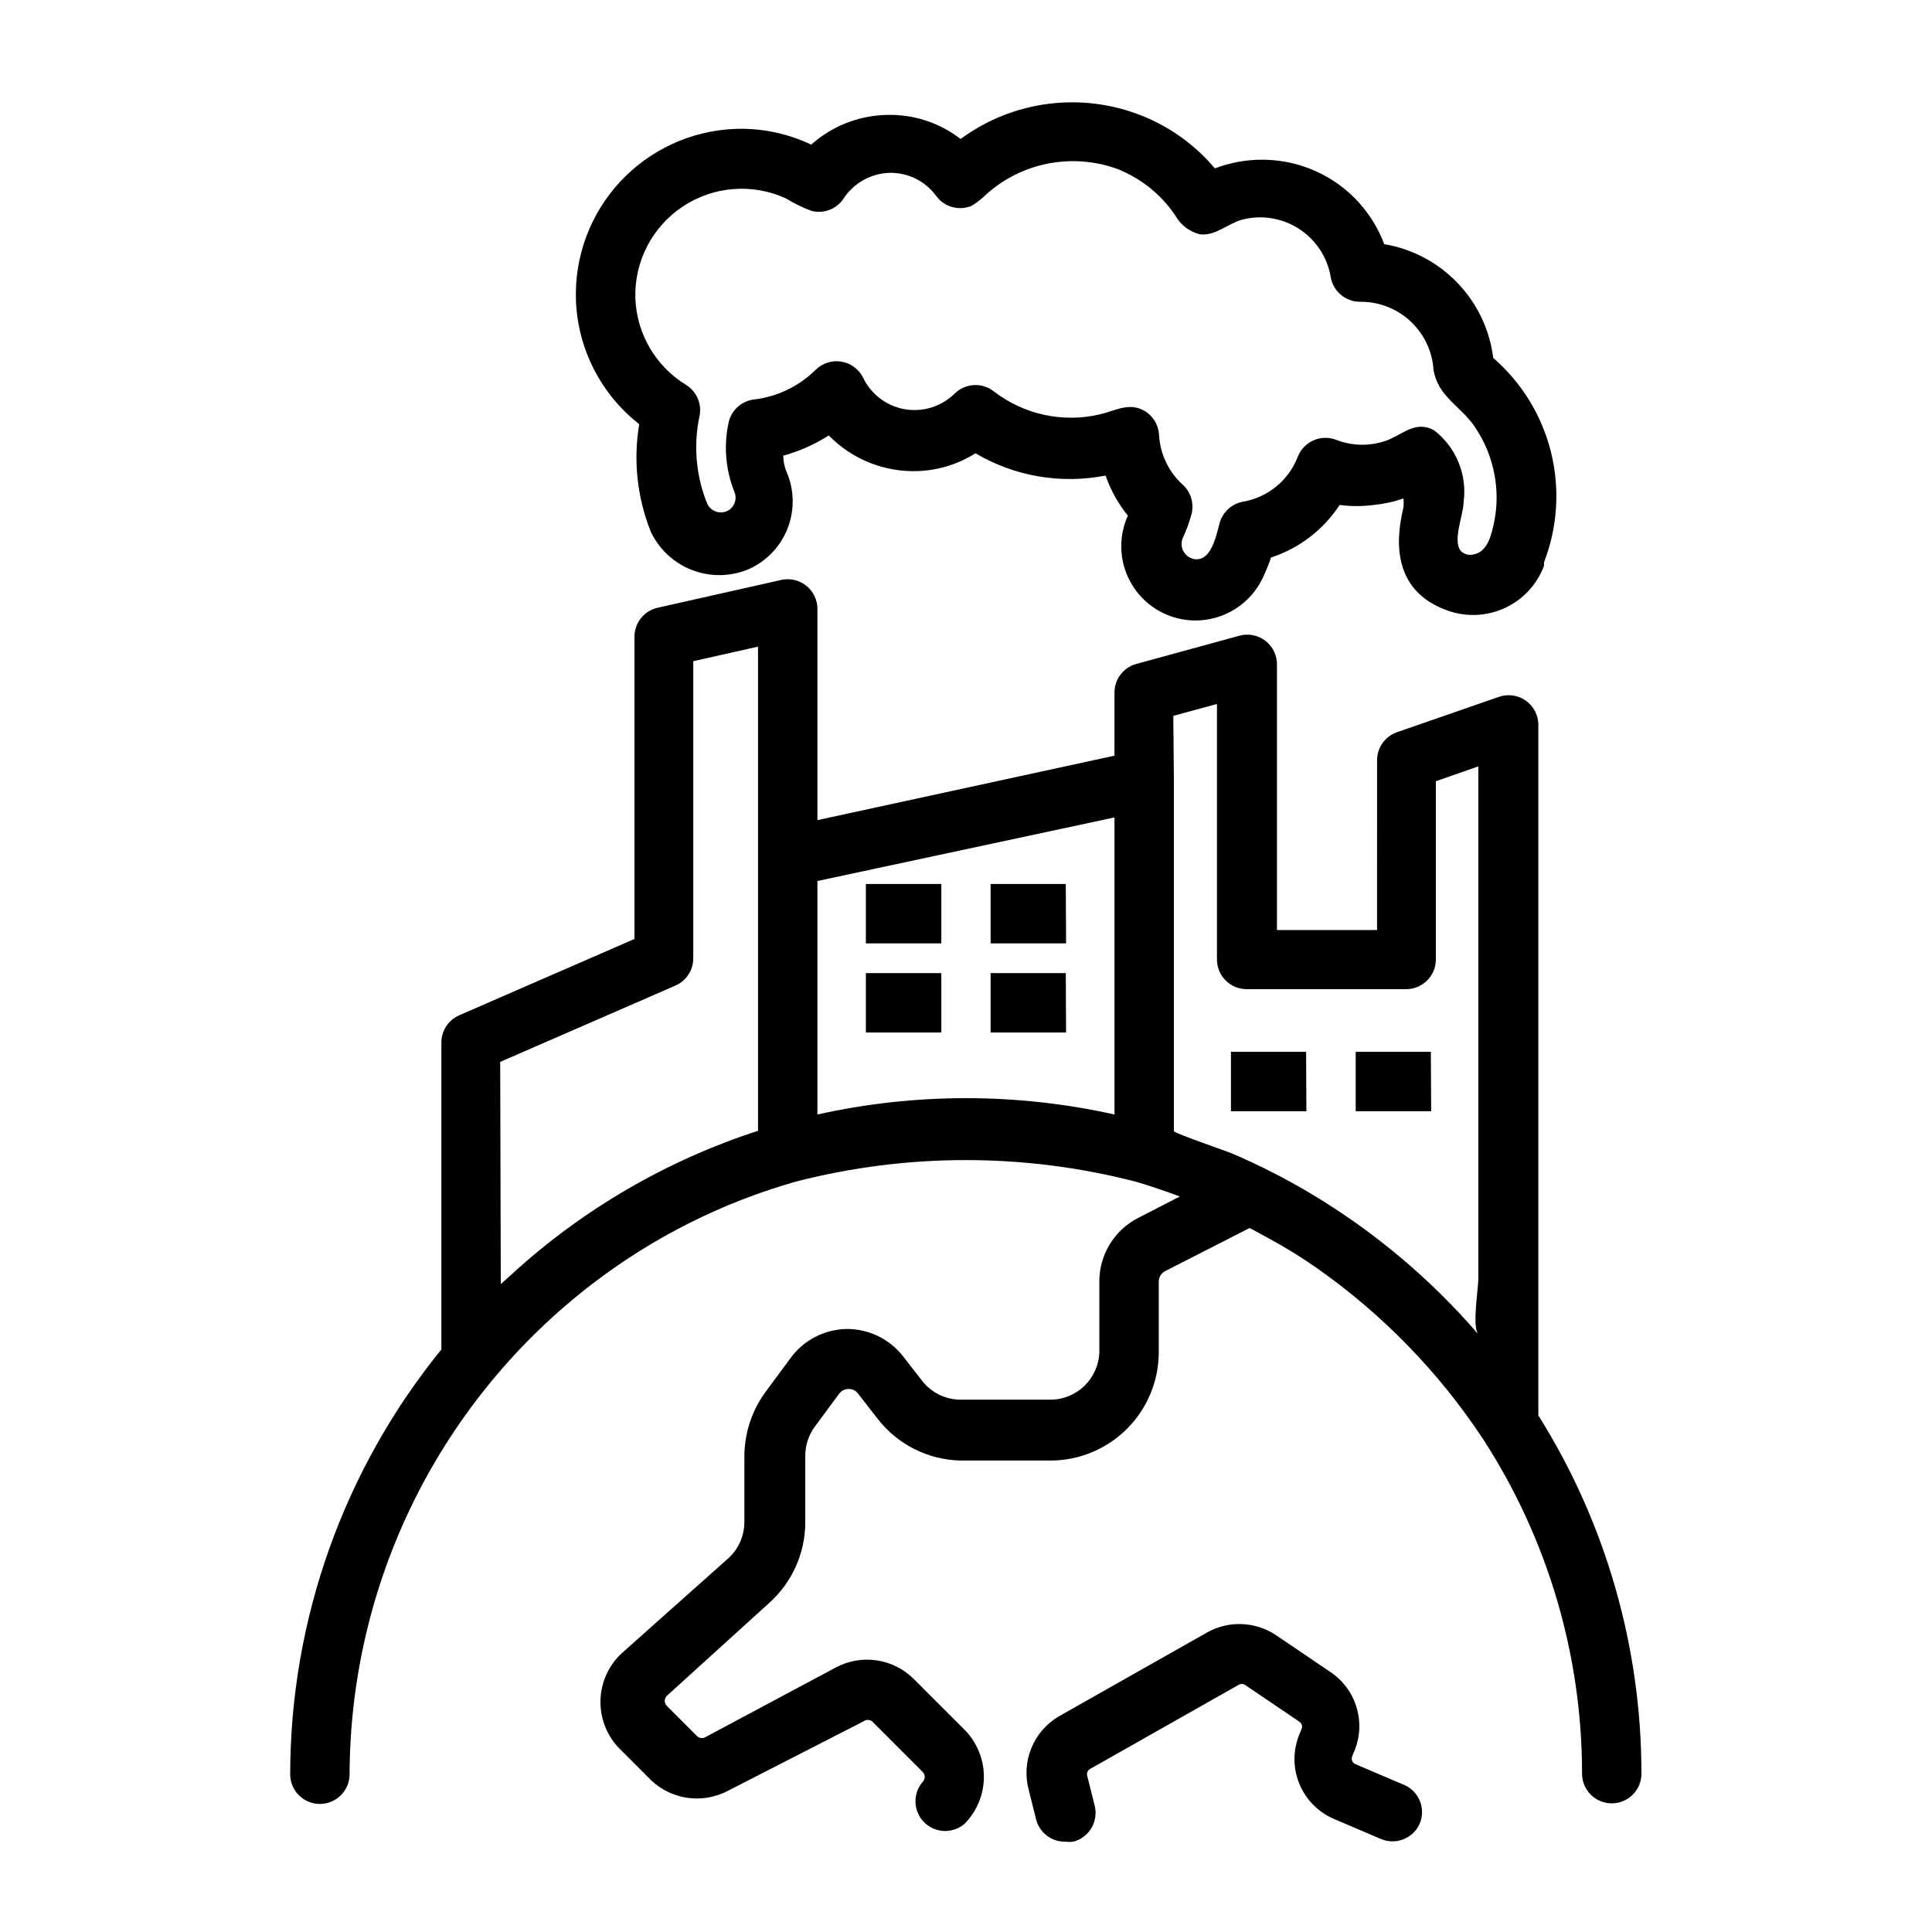<?xml version="1.0" encoding="UTF-8"?>
<!-- Uploaded to: SVG Repo, www.svgrepo.com, Generator: SVG Repo Mixer Tools -->
<svg fill="#000000" width="800px" height="800px" version="1.1" viewBox="144 144 512 512" xmlns="http://www.w3.org/2000/svg">
 <path d="m520.28 627.18c-1.695 4-6.312 5.867-10.312 4.172l-12.359-5.273h0.004c-4.152-1.742-7.457-5.043-9.207-9.191s-1.809-8.816-0.164-13.008l0.707-1.73h0.004c0.266-0.699 0-1.488-0.629-1.891l-14.406-9.762c-0.508-0.312-1.148-0.312-1.652 0l-39.359 22.277-0.004 0.004c-0.652 0.34-0.98 1.094-0.785 1.809l1.969 7.871c0.523 2.027 0.223 4.176-0.84 5.981-1.066 1.801-2.801 3.106-4.828 3.625-0.656 0.082-1.316 0.082-1.969 0-3.684 0.117-6.953-2.336-7.871-5.906l-1.969-7.871c-0.965-3.644-0.719-7.504 0.703-10.996 1.418-3.492 3.934-6.43 7.168-8.367l39.359-22.277c2.824-1.598 6.031-2.375 9.273-2.25 3.238 0.125 6.379 1.148 9.07 2.957l14.406 9.762c3.266 2.188 5.684 5.422 6.859 9.176 1.172 3.75 1.031 7.789-0.406 11.449l-0.707 1.73c-0.324 0.805 0.062 1.719 0.863 2.047l12.359 5.273c2.039 0.707 3.699 2.219 4.594 4.184 0.891 1.965 0.941 4.207 0.129 6.207zm-126.82-248.91h-19.996v15.742h19.996zm32.984 0h-19.918v15.742h19.996zm-32.984 23.617-19.996-0.004v15.742h19.996zm32.984 0-19.918-0.004v15.742h19.996zm63.684 20.859h-19.914v15.742h19.996zm33.062 0h-19.914v15.742h19.996zm55.812 191.29c0 4.348-3.523 7.871-7.871 7.871-4.348 0-7.871-3.523-7.871-7.871 0.004-31.457-9.102-62.246-26.215-88.641-11.66-17.672-26.535-32.996-43.848-45.184-4.094-2.887-8.316-5.512-12.676-7.871l-5.352-2.914-22.355 11.414c-1.07 0.539-1.742 1.637-1.73 2.836v18.656c0 7.621-3.027 14.926-8.418 20.316-5.387 5.387-12.695 8.414-20.316 8.414h-23.617c-8.801-0.133-17.047-4.316-22.355-11.336l-4.961-6.375c-0.574-0.812-1.52-1.285-2.519-1.258-0.988 0-1.922 0.465-2.516 1.258l-6.453 8.738h-0.004c-1.668 2.281-2.555 5.043-2.519 7.871v17.477c-0.012 8.102-3.441 15.816-9.445 21.254l-27.238 24.719c-0.355 0.355-0.555 0.836-0.555 1.34 0 0.5 0.199 0.98 0.555 1.336l7.871 7.871c0.594 0.68 1.582 0.844 2.363 0.395l34.48-18.422v0.004c3.332-1.801 7.156-2.473 10.898-1.918 3.746 0.551 7.211 2.301 9.883 4.984l13.383 13.383c3.293 3.32 5.141 7.805 5.141 12.48 0 4.672-1.848 9.156-5.141 12.477-3.125 2.672-7.781 2.492-10.688-0.414s-3.086-7.562-0.414-10.688c0.355-0.355 0.559-0.836 0.559-1.336 0-0.504-0.203-0.984-0.559-1.34l-13.383-13.383c-0.672-0.512-1.605-0.512-2.281 0l-35.816 18.344c-3.473 1.863-7.465 2.508-11.344 1.84-3.883-0.672-7.426-2.621-10.07-5.543l-7.871-7.871c-3.16-3.461-4.812-8.039-4.59-12.723 0.219-4.68 2.297-9.082 5.769-12.23l28.105-25.035c2.703-2.457 4.246-5.945 4.25-9.602v-17.477c0.027-6.152 2.012-12.133 5.668-17.082l6.453-8.738c3.477-4.863 9.059-7.785 15.039-7.871 5.852-0.02 11.379 2.688 14.953 7.32l4.961 6.375c2.445 3.18 6.227 5.039 10.234 5.039h23.617c7.082 0.09 12.93-5.516 13.145-12.594v-18.738c-0.004-3.484 0.961-6.902 2.781-9.875 1.816-2.973 4.426-5.387 7.531-6.969l11.02-5.668c-3.856-1.418-7.871-2.832-11.73-3.938h0.004c-29.539-7.613-60.523-7.613-90.059 0-19.426 5.527-37.637 14.66-53.688 26.922-20.008 15.297-36.234 34.984-47.43 57.547-11.191 22.562-17.047 47.395-17.121 72.578 0 4.348-3.523 7.871-7.871 7.871s-7.871-3.523-7.871-7.871c0.043-41.008 14.191-80.754 40.07-112.57v-81.316c-0.012-3.141 1.844-5.988 4.723-7.242l46.445-20.23v-79.902c-0.094-3.75 2.477-7.047 6.137-7.871l32.906-7.398c2.344-0.48 4.777 0.133 6.617 1.664 1.836 1.531 2.879 3.816 2.828 6.207v55.812l78.719-17.082 0.004-16.453c-0.125-3.66 2.289-6.922 5.824-7.871l27.316-7.477v-0.004c2.41-0.648 4.988-0.117 6.945 1.434 1.957 1.555 3.059 3.941 2.973 6.438v70.141h26.527l0.004-45.027c0.012-3.336 2.125-6.301 5.273-7.398l27-9.367c2.402-0.84 5.062-0.469 7.141 1s3.32 3.852 3.328 6.398v183.02c17.887 28.492 27.355 61.457 27.316 95.094zm-123.91-263.48v93.203c0 0.551 14.641 5.512 15.742 6.062h0.004c7.098 3.059 13.988 6.582 20.625 10.547 16.672 9.957 31.637 22.527 44.316 37.238-1.73-1.969 0-11.887 0-14.879v-8.582-127.05l-11.258 3.938v47.23h0.004c0 2.09-0.832 4.09-2.309 5.566-1.473 1.477-3.477 2.309-5.566 2.309h-42.27c-4.348 0-7.875-3.527-7.875-7.875v-67.699l-11.57 3.148zm-94.465 26.922v61.875c25.926-5.773 52.801-5.773 78.723 0v-78.723zm-83.914 106.82 3.148-2.832v-0.004c18.738-17.078 40.906-29.961 65.023-37.785v-128.31l-17.16 3.856v78.723c0.012 3.141-1.848 5.984-4.723 7.242l-46.445 20.23zm19.918-260.64c-0.426-11.625 3.777-22.945 11.688-31.473 7.91-8.531 18.879-13.574 30.504-14.027 6.957-0.25 13.871 1.18 20.152 4.172 5.473-4.887 12.504-7.676 19.84-7.871 7.125-0.238 14.113 2.016 19.758 6.375 13.766-10.145 31.777-12.523 47.703-6.297 7.637 2.977 14.402 7.82 19.68 14.09 8.035-3.074 16.922-3.074 24.957 0 9.207 3.527 16.461 10.84 19.914 20.074 7.418 1.25 14.238 4.856 19.441 10.289 5.207 5.43 8.52 12.398 9.449 19.863 7.551 6.539 12.895 15.254 15.305 24.949 2.406 9.691 1.766 19.895-1.844 29.211v0.945-0.004c-1.898 5.062-5.758 9.148-10.707 11.324-4.949 2.18-10.57 2.269-15.586 0.25-15.742-6.062-12.121-21.965-10.941-27.16 0.047-0.758 0.047-1.523 0-2.281-2.543 0.895-5.188 1.473-7.871 1.73-3.004 0.406-6.051 0.406-9.055 0-4.297 6.582-10.711 11.496-18.184 13.934-0.633 1.852-1.367 3.664-2.203 5.434-1.602 3.359-4.125 6.203-7.273 8.195-3.144 1.988-6.793 3.051-10.52 3.059-6.684 0.008-12.918-3.383-16.547-9-3.629-5.617-4.156-12.695-1.398-18.785-2.566-3.176-4.566-6.773-5.906-10.629-11.828 2.328-24.098 0.227-34.48-5.902-4.582 2.894-9.852 4.523-15.27 4.723-8.852 0.312-17.422-3.117-23.617-9.449-3.715 2.391-7.777 4.195-12.043 5.356 0 1.402 0.27 2.789 0.785 4.094 2.125 4.762 2.273 10.168 0.414 15.039s-5.574 8.805-10.332 10.938c-4.773 2.019-10.141 2.117-14.984 0.266-4.84-1.848-8.781-5.496-10.992-10.184-3.621-9.035-4.684-18.898-3.07-28.496-10.129-7.926-16.262-19.898-16.766-32.75zm15.742-0.629c0.34 9.438 5.398 18.074 13.461 22.988 2.672 1.664 4.098 4.758 3.621 7.871-1.754 7.887-1.07 16.125 1.969 23.617 0.926 1.941 3.215 2.809 5.195 1.965 1.977-0.895 2.856-3.215 1.969-5.195-2.262-5.699-2.809-11.938-1.574-17.945 0.594-3.406 3.34-6.023 6.769-6.457 6.184-0.723 11.949-3.492 16.375-7.871 1.797-1.777 4.344-2.582 6.84-2.164 2.496 0.422 4.637 2.019 5.754 4.289 2.121 4.398 6.238 7.5 11.047 8.328 4.812 0.824 9.73-0.723 13.199-4.156 2.801-2.75 7.199-3.019 10.312-0.629 7.984 6.199 18.344 8.453 28.18 6.141 4.094-0.945 7.871-3.387 12.043-0.789h0.004c2.137 1.367 3.488 3.684 3.621 6.219 0.27 5.066 2.531 9.82 6.297 13.227 2.176 1.988 3.055 5.027 2.281 7.871-0.574 2.137-1.34 4.219-2.281 6.219-0.473 1.125-0.422 2.398 0.141 3.481 0.566 1.078 1.582 1.852 2.769 2.109 4.644 0.867 5.984-6.375 6.848-9.523l0.004-0.004c0.805-2.93 3.223-5.137 6.219-5.668 6.578-1.148 12.074-5.656 14.484-11.887 0.754-1.957 2.262-3.531 4.184-4.371 1.918-0.844 4.098-0.883 6.051-0.113 4.402 1.711 9.289 1.711 13.695 0 4.094-1.652 7.398-5.117 12.121-2.598h0.004c2.91 2.219 5.176 5.18 6.559 8.57 1.387 3.391 1.84 7.09 1.312 10.715 0 3.148-3.07 10.234-0.629 12.832 0.844 0.785 2.019 1.105 3.148 0.867 4.016-0.629 4.961-5.59 5.668-8.973v-0.004c0.781-4.055 0.781-8.223 0-12.281-0.836-4.512-2.606-8.801-5.195-12.594-3.856-5.668-9.684-7.871-10.941-15.113h-0.004c-0.312-4.828-2.43-9.359-5.93-12.699-3.5-3.336-8.125-5.238-12.961-5.328h-0.473c-3.875 0.055-7.215-2.715-7.871-6.535-0.883-5.273-3.953-9.93-8.449-12.82-4.496-2.894-10.004-3.754-15.168-2.371-3.621 1.023-7.008 4.328-11.02 3.856-2.769-0.676-5.137-2.473-6.535-4.957-3.742-5.586-9.098-9.898-15.352-12.359-5.812-2.121-12.094-2.633-18.176-1.484-6.082 1.148-11.742 3.918-16.383 8.016-1.234 1.23-2.609 2.312-4.09 3.231-3.352 1.395-7.219 0.32-9.371-2.598-2.894-3.996-7.582-6.297-12.516-6.141-4.93 0.191-9.453 2.777-12.121 6.926-1.875 2.707-5.234 3.965-8.426 3.148-2.359-0.875-4.625-1.984-6.769-3.305-8.871-4.066-19.215-3.254-27.344 2.148-8.129 5.402-12.883 14.625-12.566 24.379z"/>
</svg>